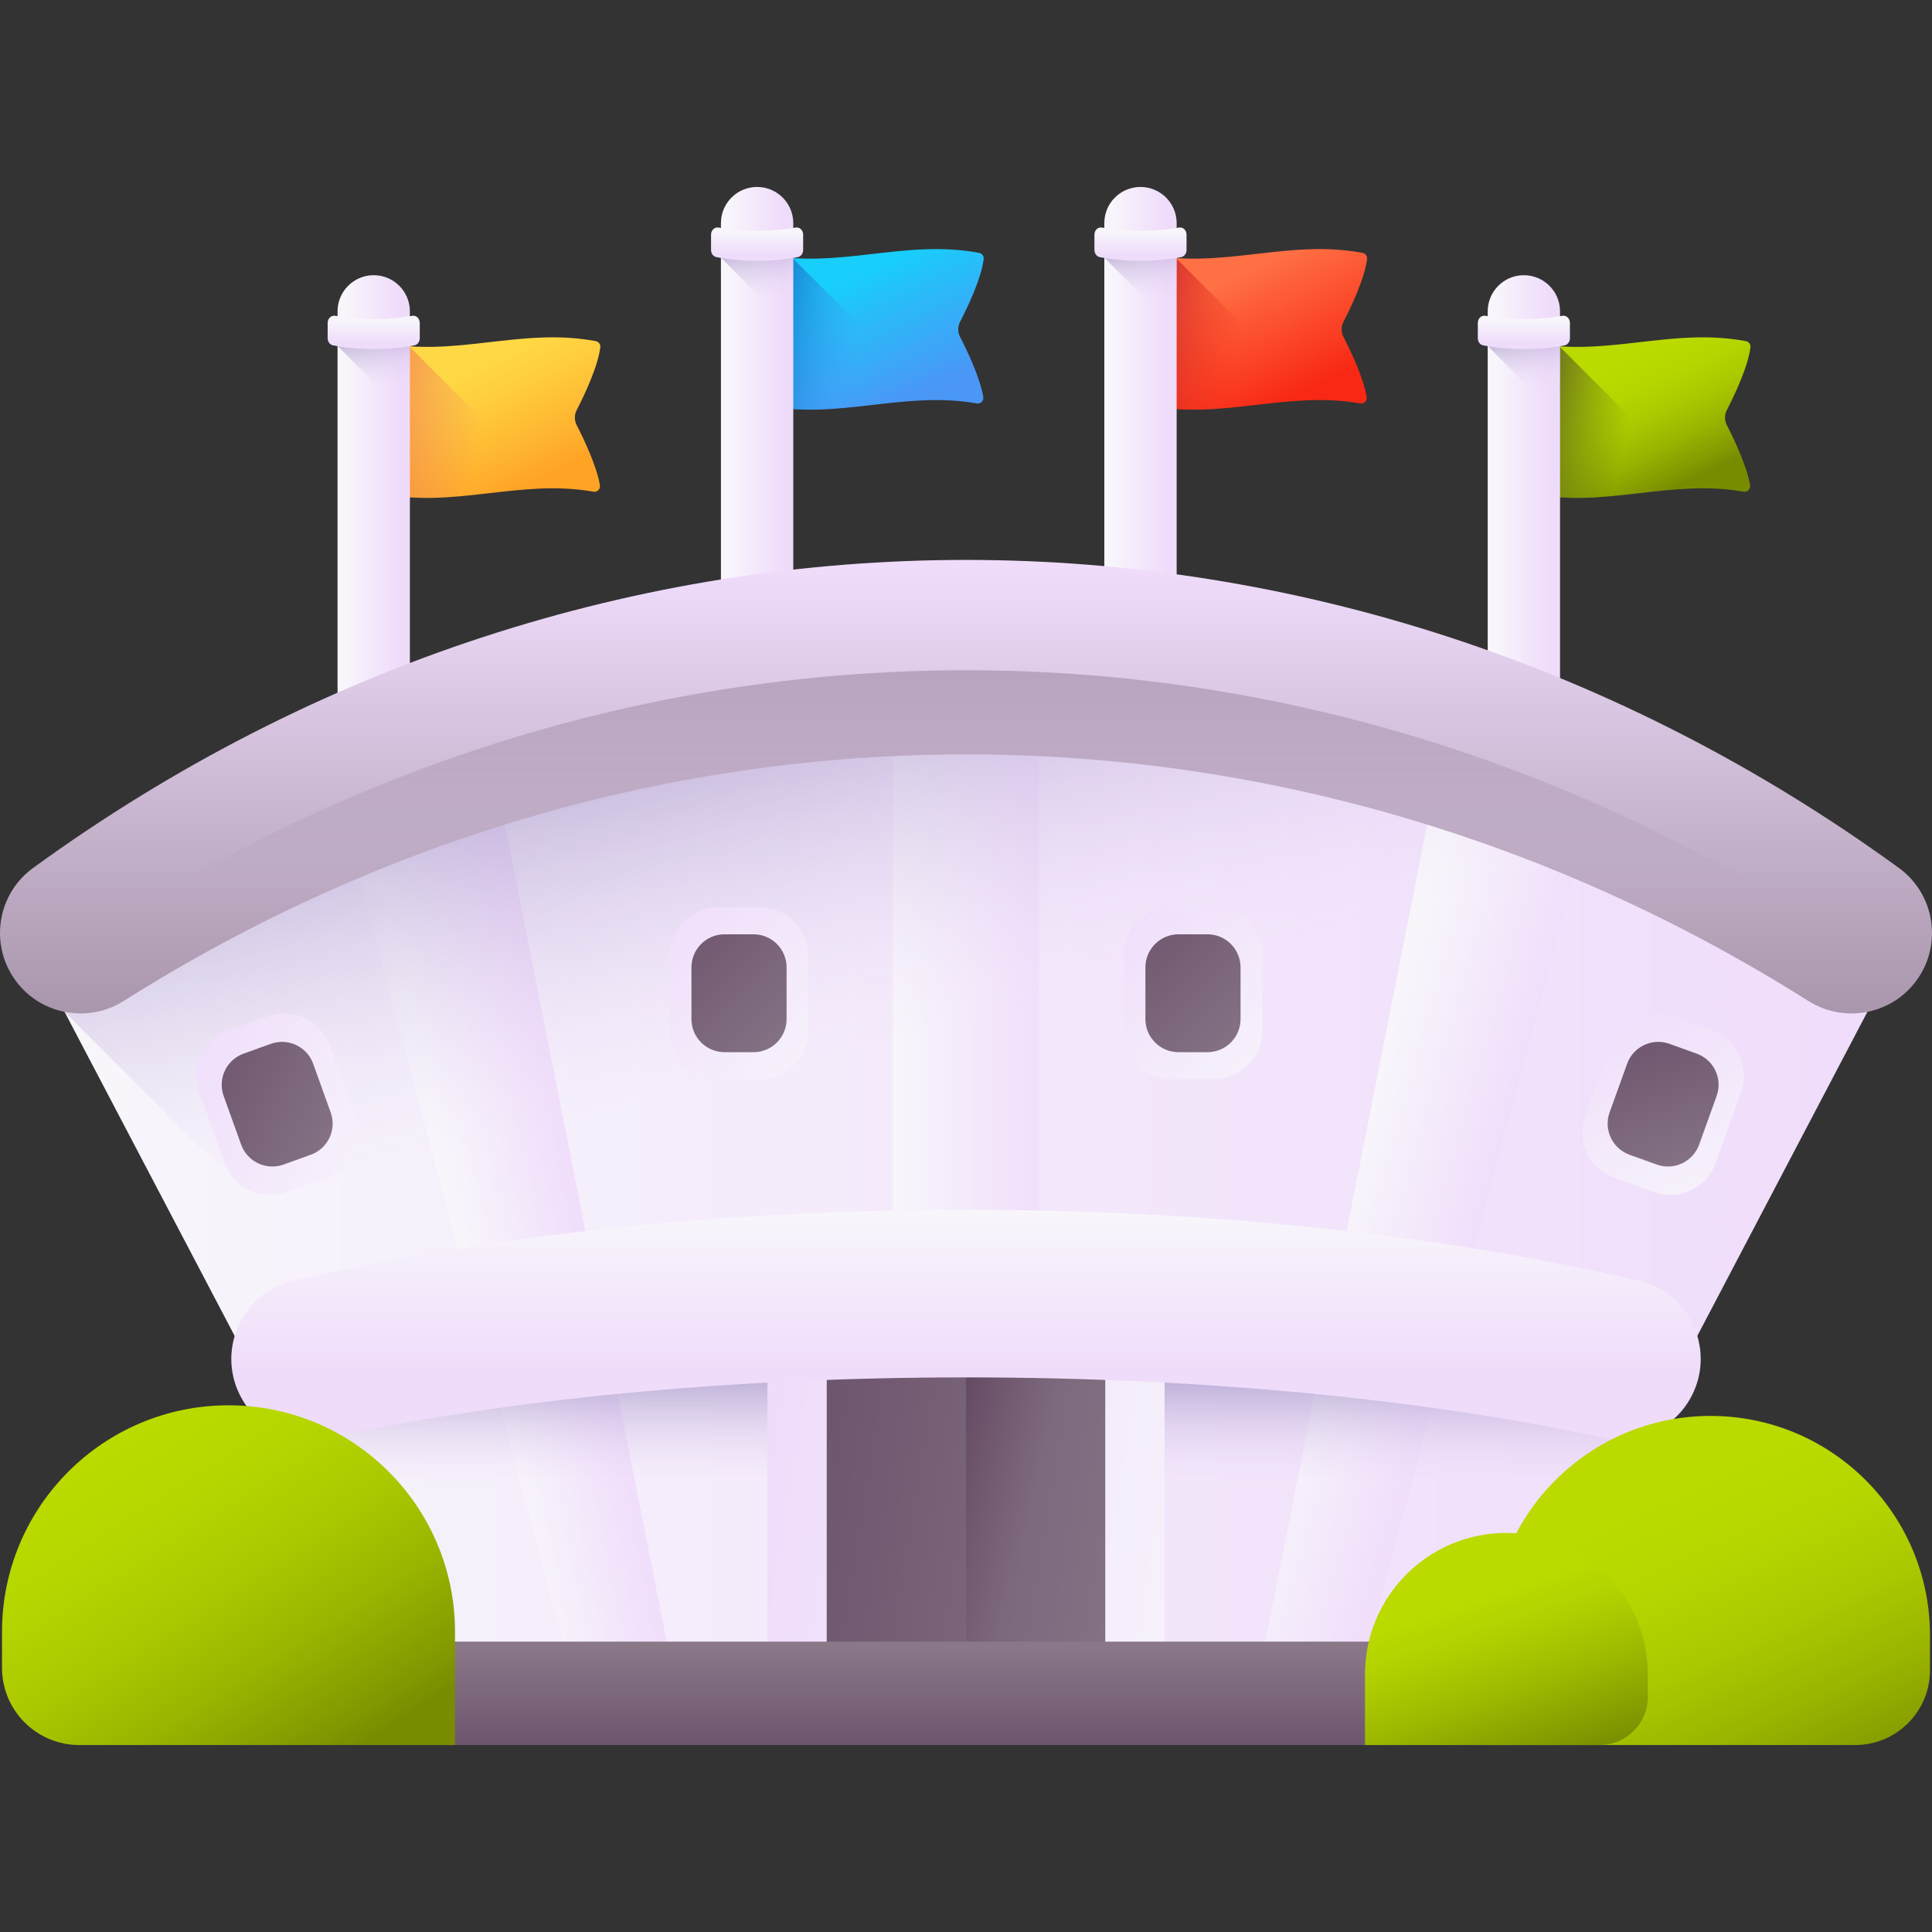 <svg id="Capa_1" enable-background="new 0 0 510 510" height="512" viewBox="0 0 510 510" width="512" xmlns="http://www.w3.org/2000/svg" xmlns:xlink="http://www.w3.org/1999/xlink"><rect x="0" y="0" width="510" height="510" fill="#333333" stroke="none"/><linearGradient id="SVGID_1_" gradientUnits="userSpaceOnUse" x1="325.084" x2="340.371" y1="73.524" y2="105.463"><stop offset="0" stop-color="#ff7044"/><stop offset="1" stop-color="#f82814"/></linearGradient><linearGradient id="SVGID_2_" gradientUnits="userSpaceOnUse" x1="327.956" x2="299.702" y1="91.451" y2="86.264"><stop offset="0" stop-color="#f82814" stop-opacity="0"/><stop offset=".625" stop-color="#d22725" stop-opacity=".625"/><stop offset="1" stop-color="#c0272d"/></linearGradient><linearGradient id="lg1"><stop offset="0" stop-color="#f8f6fb"/><stop offset="1" stop-color="#efdcfb"/></linearGradient><linearGradient id="SVGID_3_" gradientUnits="userSpaceOnUse" x1="293.407" x2="307.536" xlink:href="#lg1" y1="113.841" y2="113.841"/><linearGradient id="lg2"><stop offset="0" stop-color="#efdcfb" stop-opacity="0"/><stop offset=".486" stop-color="#baaad6" stop-opacity=".486"/><stop offset="1" stop-color="#8679b2"/></linearGradient><linearGradient id="SVGID_4_" gradientUnits="userSpaceOnUse" x1="304.163" x2="299.198" xlink:href="#lg2" y1="79.748" y2="58.002"/><linearGradient id="SVGID_5_" gradientUnits="userSpaceOnUse" x1="301.058" x2="301.058" xlink:href="#lg1" y1="60.817" y2="67.332"/><linearGradient id="lg3"><stop offset="0" stop-color="#bada00"/><stop offset=".219" stop-color="#b6d600"/><stop offset=".45" stop-color="#acc900"/><stop offset=".687" stop-color="#9ab400"/><stop offset=".927" stop-color="#829700"/><stop offset="1" stop-color="#798c00"/></linearGradient><linearGradient id="SVGID_6_" gradientUnits="userSpaceOnUse" x1="426.288" x2="441.575" xlink:href="#lg3" y1="96.819" y2="128.758"/><linearGradient id="SVGID_7_" gradientUnits="userSpaceOnUse" x1="429.16" x2="400.906" y1="114.745" y2="109.559"><stop offset="0" stop-color="#5a6313" stop-opacity="0"/><stop offset=".377" stop-color="#5a6216" stop-opacity=".377"/><stop offset=".614" stop-color="#595e1e" stop-opacity=".614"/><stop offset=".812" stop-color="#57582d" stop-opacity=".812"/><stop offset=".988" stop-color="#545041" stop-opacity=".988"/><stop offset="1" stop-color="#544f43"/></linearGradient><linearGradient id="SVGID_8_" gradientUnits="userSpaceOnUse" x1="394.612" x2="408.74" xlink:href="#lg1" y1="137.136" y2="137.136"/><linearGradient id="SVGID_9_" gradientUnits="userSpaceOnUse" x1="405.367" x2="400.402" xlink:href="#lg2" y1="103.043" y2="81.297"/><linearGradient id="SVGID_10_" gradientUnits="userSpaceOnUse" x1="402.263" x2="402.263" xlink:href="#lg1" y1="84.112" y2="90.626"/><linearGradient id="SVGID_11_" gradientUnits="userSpaceOnUse" x1="122.675" x2="137.962" y1="96.819" y2="128.757"><stop offset="0" stop-color="#ffd945"/><stop offset=".304" stop-color="#ffcd3e"/><stop offset=".856" stop-color="#ffad2b"/><stop offset="1" stop-color="#ffa325"/></linearGradient><linearGradient id="SVGID_12_" gradientUnits="userSpaceOnUse" x1="126.707" x2="87.397" y1="114.593" y2="108.041"><stop offset="0" stop-color="#e87264" stop-opacity="0"/><stop offset=".652" stop-color="#f67150" stop-opacity=".652"/><stop offset="1" stop-color="#ff7044"/></linearGradient><linearGradient id="SVGID_13_" gradientUnits="userSpaceOnUse" x1="90.999" x2="105.127" xlink:href="#lg1" y1="137.136" y2="137.136"/><linearGradient id="SVGID_14_" gradientUnits="userSpaceOnUse" x1="101.755" x2="96.789" xlink:href="#lg2" y1="103.043" y2="81.297"/><linearGradient id="SVGID_15_" gradientUnits="userSpaceOnUse" x1="98.65" x2="98.65" xlink:href="#lg1" y1="84.112" y2="90.626"/><linearGradient id="SVGID_16_" gradientUnits="userSpaceOnUse" x1="223.879" x2="239.166" y1="73.524" y2="105.463"><stop offset="0" stop-color="#18cefb"/><stop offset="1" stop-color="#4a97f6"/></linearGradient><linearGradient id="SVGID_17_" gradientUnits="userSpaceOnUse" x1="226.751" x2="198.498" y1="91.451" y2="86.264"><stop offset="0" stop-color="#4a97f6" stop-opacity="0"/><stop offset="1" stop-color="#0469bb"/></linearGradient><linearGradient id="SVGID_18_" gradientUnits="userSpaceOnUse" x1="192.203" x2="206.332" xlink:href="#lg1" y1="113.841" y2="113.841"/><linearGradient id="SVGID_19_" gradientUnits="userSpaceOnUse" x1="202.959" x2="197.993" xlink:href="#lg2" y1="79.748" y2="58.002"/><linearGradient id="SVGID_20_" gradientUnits="userSpaceOnUse" x1="199.854" x2="199.854" xlink:href="#lg1" y1="60.817" y2="67.332"/><linearGradient id="SVGID_21_" gradientUnits="userSpaceOnUse" x1="7.115" x2="502.885" xlink:href="#lg1" y1="304.191" y2="304.191"/><linearGradient id="SVGID_22_" gradientUnits="userSpaceOnUse" x1="234.253" x2="280.808" xlink:href="#lg1" y1="304.2" y2="304.2"/><linearGradient id="SVGID_23_" gradientUnits="userSpaceOnUse" x1="119.274" x2="154.215" xlink:href="#lg1" y1="320.486" y2="313.389"/><linearGradient id="SVGID_24_" gradientUnits="userSpaceOnUse" x1="354.384" x2="394.785" xlink:href="#lg1" y1="312.835" y2="324.3"/><linearGradient id="SVGID_25_" gradientUnits="userSpaceOnUse" x1="261.125" x2="226.912" xlink:href="#lg2" y1="267.904" y2="131.777"/><linearGradient id="SVGID_26_" gradientUnits="userSpaceOnUse" x1="255" x2="255" y1="151" y2="320.434"><stop offset="0" stop-color="#efdcfb"/><stop offset=".443" stop-color="#c1aec7"/><stop offset="1" stop-color="#8a7889"/></linearGradient><linearGradient id="lg4"><stop offset="0" stop-color="#6e566e" stop-opacity="0"/><stop offset=".294" stop-color="#674d66" stop-opacity=".294"/><stop offset="1" stop-color="#593b56"/></linearGradient><linearGradient id="SVGID_27_" gradientUnits="userSpaceOnUse" x1="255" x2="255" xlink:href="#lg4" y1="232" y2="57.302"/><linearGradient id="SVGID_28_" gradientUnits="userSpaceOnUse" x1="254.994" x2="254.994" xlink:href="#lg2" y1="391.856" y2="351.455"/><linearGradient id="SVGID_29_" gradientUnits="userSpaceOnUse" x1="337.563" x2="199.98" xlink:href="#lg1" y1="417.872" y2="394.942"/><linearGradient id="lg5"><stop offset="0" stop-color="#8a7889"/><stop offset="1" stop-color="#6e566e"/></linearGradient><linearGradient id="SVGID_30_" gradientUnits="userSpaceOnUse" x1="316.002" x2="214.349" xlink:href="#lg5" y1="414.279" y2="397.337"/><linearGradient id="SVGID_31_" gradientUnits="userSpaceOnUse" x1="271.59" x2="238.559" xlink:href="#lg4" y1="403.683" y2="395.766"/><linearGradient id="SVGID_32_" gradientUnits="userSpaceOnUse" x1="255" x2="255" xlink:href="#lg1" y1="319.789" y2="362.374"/><linearGradient id="SVGID_33_" gradientUnits="userSpaceOnUse" x1="257.184" x2="257.184" xlink:href="#lg5" y1="434.441" y2="459.933"/><linearGradient id="SVGID_34_" gradientUnits="userSpaceOnUse" x1="223.107" x2="170.375" xlink:href="#lg1" y1="290.213" y2="237.481"/><linearGradient id="SVGID_35_" gradientUnits="userSpaceOnUse" x1="214.329" x2="178.115" xlink:href="#lg5" y1="281.435" y2="245.221"/><linearGradient id="SVGID_36_" gradientTransform="matrix(.941 -.339 .339 .941 -145.587 -312.625)" gradientUnits="userSpaceOnUse" x1="29.228" x2="-23.505" xlink:href="#lg1" y1="670.515" y2="617.783"/><linearGradient id="SVGID_37_" gradientTransform="matrix(.941 -.339 .339 .941 -145.587 -312.625)" gradientUnits="userSpaceOnUse" x1="20.449" x2="-15.765" xlink:href="#lg5" y1="661.736" y2="625.523"/><linearGradient id="SVGID_38_" gradientUnits="userSpaceOnUse" x1="455.041" x2="424.467" xlink:href="#lg1" y1="325.52" y2="260.551"/><linearGradient id="SVGID_39_" gradientUnits="userSpaceOnUse" x1="447.905" x2="432.254" xlink:href="#lg5" y1="315.442" y2="273.221"/><linearGradient id="SVGID_40_" gradientUnits="userSpaceOnUse" x1="342.94" x2="290.208" xlink:href="#lg1" y1="290.213" y2="237.481"/><linearGradient id="SVGID_41_" gradientUnits="userSpaceOnUse" x1="334.162" x2="297.948" xlink:href="#lg5" y1="281.435" y2="245.221"/><linearGradient id="SVGID_42_" gradientUnits="userSpaceOnUse" x1="29.77" x2="84.366" xlink:href="#lg3" y1="381.706" y2="467.604"/><linearGradient id="SVGID_43_" gradientUnits="userSpaceOnUse" x1="432.414" x2="472.083" xlink:href="#lg3" y1="398.385" y2="484.216"/><linearGradient id="SVGID_44_" gradientUnits="userSpaceOnUse" x1="389.048" x2="404.335" y1="422.456" y2="468.317"><stop offset="0" stop-color="#bada00"/><stop offset=".202" stop-color="#b3d100"/><stop offset=".529" stop-color="#9fb900"/><stop offset=".938" stop-color="#7e9300"/><stop offset="1" stop-color="#798c00"/></linearGradient><g><g><g><path d="m354.64 88.929c-.642-1.248-.642-2.719 0-3.966 1.866-3.625 5.62-11.423 6.234-16.599.09-.757-.44-1.46-1.19-1.603-19.808-3.761-37.26 4.54-57.143.258v39.855c19.673 4.238 36.967-3.845 56.519-.373.995.177 1.875-.698 1.71-1.696-.849-5.153-4.349-12.416-6.13-15.876z" fill="url(#SVGID_1_)"/><path d="m310.426 68.121s-.003-.003-.003-.003c-2.591-.181-5.213-.523-7.881-1.098v39.855c15.863 3.417 30.179-1.173 45.378-1.26z" fill="url(#SVGID_2_)"/><g><g><path d="m303.948 178.33h-5.78c-3.676 0-6.657-2.98-6.657-6.657v-112.774c0-5.273 4.274-9.547 9.547-9.547 5.273 0 9.547 4.274 9.547 9.547v112.774c0 3.676-2.98 6.657-6.657 6.657z" fill="url(#SVGID_3_)"/></g><path d="m291.512 68.034 19.093 19.094v-22.858h-19.093z" fill="url(#SVGID_4_)"/><path d="m288.902 61.946v4.052c0 .927.596 1.717 1.412 1.876 3.165.62 6.833.974 10.745.974s7.58-.355 10.745-.974c.815-.16 1.412-.949 1.412-1.876v-4.052c0-1.173-.937-2.067-1.971-1.878-3.035.554-6.502.869-10.186.869s-7.151-.315-10.186-.869c-1.034-.189-1.971.705-1.971 1.878z" fill="url(#SVGID_5_)"/></g></g><g><path d="m455.844 112.223c-.642-1.248-.642-2.719 0-3.966 1.866-3.625 5.62-11.423 6.234-16.599.09-.757-.44-1.46-1.19-1.603-19.808-3.761-37.26 4.54-57.143.258v39.855c19.673 4.238 36.967-3.845 56.519-.373.995.177 1.875-.698 1.71-1.696-.848-5.153-4.349-12.415-6.13-15.876z" fill="url(#SVGID_6_)"/><path d="m411.63 91.415s-.003-.003-.003-.003c-2.591-.181-5.213-.523-7.881-1.098v39.855c15.863 3.417 30.179-1.173 45.378-1.26z" fill="url(#SVGID_7_)"/><g><g><path d="m405.153 201.624h-5.78c-3.676 0-6.657-2.98-6.657-6.657v-112.773c0-5.273 4.274-9.547 9.547-9.547 5.273 0 9.547 4.274 9.547 9.547v112.774c-.001 3.676-2.981 6.656-6.657 6.656z" fill="url(#SVGID_8_)"/></g><path d="m392.716 91.328 19.093 19.094v-22.858h-19.093z" fill="url(#SVGID_9_)"/><path d="m390.106 85.241v4.052c0 .927.596 1.717 1.412 1.876 3.165.62 6.833.974 10.745.974s7.58-.355 10.745-.974c.815-.16 1.412-.949 1.412-1.876v-4.052c0-1.173-.937-2.067-1.971-1.878-3.035.554-6.502.869-10.186.869s-7.151-.315-10.186-.869c-1.034-.19-1.971.705-1.971 1.878z" fill="url(#SVGID_10_)"/></g></g><g><path d="m152.231 112.223c-.642-1.248-.642-2.719 0-3.966 1.866-3.625 5.62-11.423 6.234-16.599.09-.757-.44-1.46-1.19-1.603-19.808-3.761-37.26 4.54-57.143.258v39.855c19.673 4.238 36.967-3.845 56.519-.373.995.177 1.875-.698 1.71-1.696-.848-5.153-4.349-12.415-6.13-15.876z" fill="url(#SVGID_11_)"/><path d="m108.017 91.415-.003-.003c-2.591-.181-5.213-.523-7.881-1.098v39.855c15.863 3.417 30.179-1.173 45.378-1.26z" fill="url(#SVGID_12_)"/><g><g><path d="m101.54 201.624h-5.78c-3.676 0-6.657-2.98-6.657-6.657v-112.773c0-5.273 4.274-9.547 9.547-9.547 5.273 0 9.547 4.274 9.547 9.547v112.774c0 3.676-2.981 6.656-6.657 6.656z" fill="url(#SVGID_13_)"/></g><path d="m89.103 91.328 19.094 19.094v-22.858h-19.094z" fill="url(#SVGID_14_)"/><path d="m86.493 85.241v4.052c0 .927.596 1.717 1.412 1.876 3.165.62 6.833.974 10.745.974s7.58-.355 10.745-.974c.815-.16 1.412-.949 1.412-1.876v-4.052c0-1.173-.937-2.067-1.971-1.878-3.035.554-6.502.869-10.186.869s-7.151-.315-10.186-.869c-1.033-.19-1.971.705-1.971 1.878z" fill="url(#SVGID_15_)"/></g></g><g><path d="m253.436 88.929c-.642-1.248-.642-2.719 0-3.966 1.866-3.625 5.62-11.423 6.234-16.599.09-.757-.44-1.46-1.19-1.603-19.808-3.761-37.26 4.54-57.143.258v39.855c19.673 4.238 36.967-3.845 56.519-.373.995.177 1.875-.698 1.71-1.696-.849-5.153-4.35-12.416-6.13-15.876z" fill="url(#SVGID_16_)"/><path d="m209.221 68.121s-.003-.003-.003-.003c-2.591-.181-5.213-.523-7.881-1.098v39.855c15.863 3.417 30.179-1.173 45.378-1.26z" fill="url(#SVGID_17_)"/><g><g><path d="m202.744 178.33h-5.78c-3.676 0-6.657-2.98-6.657-6.657v-112.774c0-5.273 4.274-9.547 9.547-9.547 5.273 0 9.547 4.274 9.547 9.547v112.774c0 3.676-2.98 6.657-6.657 6.657z" fill="url(#SVGID_18_)"/></g><path d="m190.307 68.034 19.094 19.094v-22.858h-19.094z" fill="url(#SVGID_19_)"/><path d="m187.698 61.946v4.052c0 .927.596 1.717 1.412 1.876 3.165.62 6.833.974 10.745.974s7.58-.355 10.745-.974c.815-.16 1.412-.949 1.412-1.876v-4.052c0-1.173-.937-2.067-1.971-1.878-3.035.554-6.502.869-10.186.869s-7.151-.315-10.186-.869c-1.034-.189-1.971.705-1.971 1.878z" fill="url(#SVGID_20_)"/></g></g></g><g><path d="m397.354 449.221 103.366-196.933c4.585-8.734 1.678-19.577-6.732-24.732-148.709-91.152-329.058-91.193-477.796-.118-8.487 5.197-11.55 16.04-6.925 24.852l103.366 196.932z" fill="url(#SVGID_21_)"/><path d="m235.709 449.221h38.581v-289.625c-12.856-.557-25.726-.557-38.581 0z" fill="url(#SVGID_22_)"/><g><path d="m179.133 449.226h-26.348l-68.399-256.352c13.54-5.525 27.244-10.373 41.078-14.545z" fill="url(#SVGID_23_)"/><path d="m425.624 192.885-68.409 256.341h-26.337l53.657-270.896c13.835 4.16 27.55 9.019 41.089 14.555z" fill="url(#SVGID_24_)"/></g><path d="m500.716 252.286-103.362 196.94h-198.184l-182.101-182.09-7.796-14.85c-4.63-8.812-1.572-19.655 6.923-24.852 148.731-91.067 329.085-91.034 477.794.12 8.408 5.154 11.312 15.996 6.726 24.732z" fill="url(#SVGID_25_)"/><path d="m507.073 257.05c5.524-9.415 3.028-21.505-5.8-27.926-149.091-108.425-343.454-108.426-492.546 0-8.829 6.42-11.324 18.51-5.8 27.926 6.101 10.399 19.583 13.582 29.778 7.146 137.402-86.744 307.19-86.743 444.591 0 10.194 6.436 23.676 3.253 29.777-7.146z" fill="url(#SVGID_26_)"/><path d="m8.727 258.247c-1.08.785-2.061 1.657-2.949 2.597 6.833 7.277 18.105 8.921 26.926 3.353 137.402-86.744 307.19-86.743 444.591 0 8.821 5.569 20.094 3.924 26.926-3.353-.887-.939-1.869-1.812-2.949-2.597-149.09-108.426-343.453-108.427-492.545 0z" fill="url(#SVGID_27_)"/><path d="m65.279 359.003 47.354 90.218h284.721l47.354-90.218z" fill="url(#SVGID_28_)"/><path d="m202.587 359.003h104.825v90.218h-104.825z" fill="url(#SVGID_29_)"/><path d="m218.238 359.003h73.523v90.218h-73.523z" fill="url(#SVGID_30_)"/><path d="m255 359.003h36.762v90.218h-36.762z" fill="url(#SVGID_31_)"/><path d="m63.997 369.493c4.653 7.93 13.863 11.965 22.85 10.025 46.195-9.967 104.616-15.922 168.153-15.922s121.958 5.954 168.153 15.922c8.987 1.939 18.197-2.095 22.85-10.025 7.263-12.379.451-28.278-13.535-31.499-51.198-11.789-112.101-18.629-177.468-18.629s-126.27 6.841-177.468 18.629c-13.986 3.221-20.798 19.12-13.535 31.499z" fill="url(#SVGID_32_)"/><path d="m408.416 460.647h-302.464c-5.126 0-9.281-4.155-9.281-9.281v-8.735c0-5.126 4.155-9.281 9.281-9.281h302.464c5.126 0 9.281 4.155 9.281 9.281v8.735c0 5.126-4.155 9.281-9.281 9.281z" fill="url(#SVGID_33_)"/><g><path d="m200.649 284.847h-11.13c-7.025 0-12.72-5.695-12.72-12.72v-19.875c0-7.025 5.695-12.72 12.72-12.72h11.13c7.025 0 12.72 5.695 12.72 12.72v19.875c0 7.025-5.695 12.72-12.72 12.72z" fill="url(#SVGID_34_)"/><path d="m198.905 277.75h-7.643c-4.824 0-8.735-3.911-8.735-8.735v-13.649c0-4.824 3.911-8.735 8.735-8.735h7.643c4.824 0 8.735 3.911 8.735 8.735v13.649c.001 4.824-3.91 8.735-8.735 8.735z" fill="url(#SVGID_35_)"/></g><g><path d="m86.076 310.914-10.472 3.77c-6.61 2.379-13.897-1.05-16.277-7.66l-6.732-18.7c-2.379-6.61 1.05-13.897 7.66-16.277l10.472-3.77c6.61-2.379 13.897 1.05 16.277 7.66l6.732 18.7c2.379 6.61-1.05 13.897-7.66 16.277z" fill="url(#SVGID_36_)"/><path d="m82.032 304.826-7.192 2.589c-4.539 1.634-9.544-.721-11.178-5.26l-4.623-12.842c-1.634-4.539.721-9.544 5.26-11.178l7.192-2.589c4.539-1.634 9.544.721 11.178 5.26l4.623 12.842c1.634 4.54-.721 9.544-5.26 11.178z" fill="url(#SVGID_37_)"/></g><g><path d="m426.112 310.914 10.472 3.77c6.61 2.379 13.897-1.05 16.277-7.66l6.732-18.7c2.379-6.61-1.05-13.897-7.66-16.277l-10.472-3.77c-6.61-2.379-13.897 1.05-16.277 7.66l-6.732 18.7c-2.379 6.61 1.05 13.897 7.66 16.277z" fill="url(#SVGID_38_)"/><path d="m430.156 304.826 7.192 2.589c4.539 1.634 9.544-.721 11.178-5.26l4.623-12.842c1.634-4.539-.721-9.544-5.26-11.178l-7.192-2.589c-4.539-1.634-9.544.721-11.178 5.26l-4.623 12.842c-1.634 4.54.721 9.544 5.26 11.178z" fill="url(#SVGID_39_)"/></g><g><path d="m320.481 284.847h-11.13c-7.025 0-12.72-5.695-12.72-12.72v-19.875c0-7.025 5.695-12.72 12.72-12.72h11.13c7.025 0 12.72 5.695 12.72 12.72v19.875c0 7.025-5.695 12.72-12.72 12.72z" fill="url(#SVGID_40_)"/><path d="m318.738 277.75h-7.643c-4.824 0-8.735-3.911-8.735-8.735v-13.649c0-4.824 3.911-8.735 8.735-8.735h7.643c4.824 0 8.735 3.911 8.735 8.735v13.649c.001 4.824-3.91 8.735-8.735 8.735z" fill="url(#SVGID_41_)"/></g></g><g><path d="m120.112 460.647h-99.204c-11.253 0-20.375-9.122-20.375-20.375v-9.52c0-33.021 26.769-59.789 59.789-59.789 33.021 0 59.789 26.769 59.789 59.789v29.895z" fill="url(#SVGID_42_)"/><g><path d="m393.626 460.647h96.103c10.901 0 19.738-8.837 19.738-19.738v-9.222c0-31.989-25.932-57.921-57.921-57.921-31.989 0-57.921 25.932-57.921 57.921v28.96z" fill="url(#SVGID_43_)"/><path d="m360.322 460.647h61.94c7.026 0 12.722-5.696 12.722-12.722v-5.944c0-20.617-16.714-37.331-37.331-37.331-20.617 0-37.331 16.714-37.331 37.331z" fill="url(#SVGID_44_)"/></g></g></g></svg>